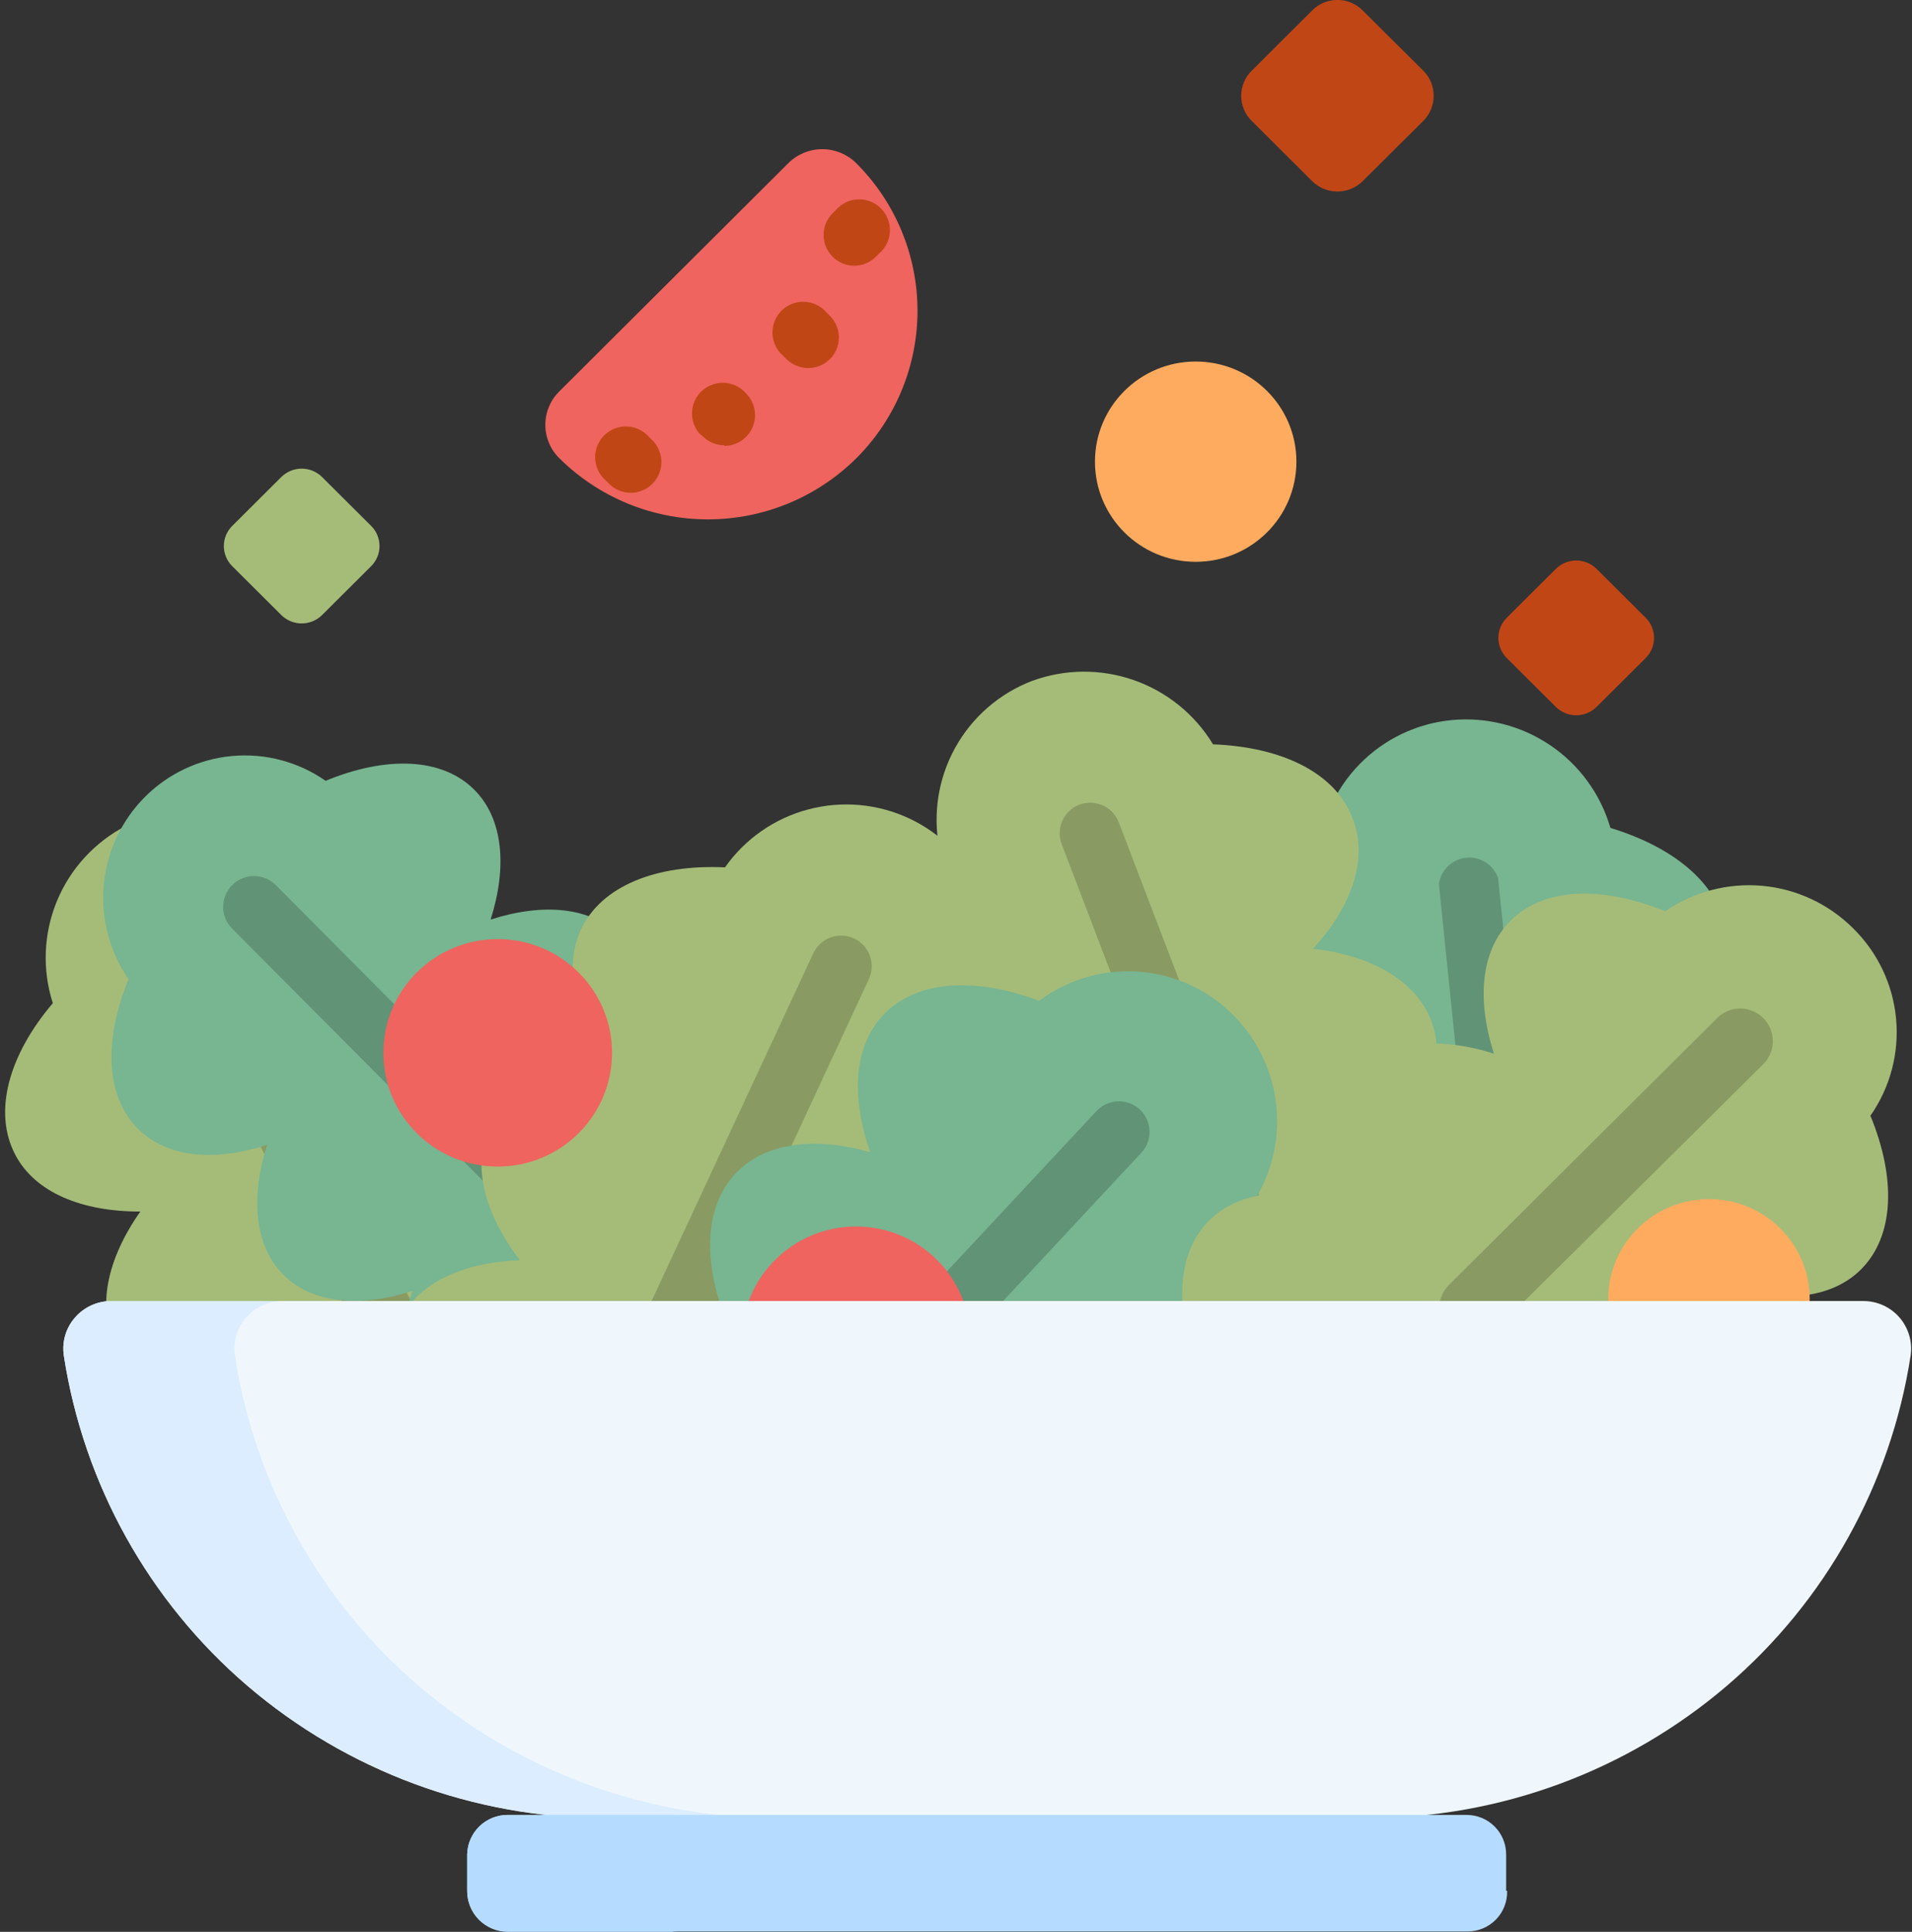 <svg width="97" height="98" viewBox="0 0 97 98" fill="none" xmlns="http://www.w3.org/2000/svg">
<rect x="0" y="0" width="97" height="98" fill="#333333" stroke="none"/>
<g clip-path="url(#clip0_1554_16491)">
<path d="M88.71 58.32C88.48 56.14 86.64 54.32 83.9 53.32C86.36 51.72 87.8 49.61 87.58 47.43C87.33 44.94 85 43 81.7 42C81.205 40.292 80.128 38.81 78.656 37.812C77.185 36.813 75.41 36.359 73.64 36.53C71.874 36.701 70.224 37.49 68.982 38.758C67.74 40.026 66.985 41.691 66.85 43.46C63.85 45.1 61.95 47.46 62.2 49.91C62.42 52.09 64.27 53.91 67.01 54.96C64.54 56.56 63.1 58.67 63.33 60.85C63.56 63.03 65.39 64.85 68.14 65.85C65.67 67.44 64.23 69.56 64.46 71.73C64.87 75.78 70.89 78.5 77.9 77.81C84.91 77.12 90.25 73.29 89.84 69.24C89.61 67.07 87.77 65.24 85.03 64.24C87.49 62.61 88.93 60.49 88.71 58.32Z" fill="#78B591"/>
<path d="M75.51 65.4C75.209 65.131 75.026 64.754 75 64.35L73 44.86C73.044 44.514 73.203 44.192 73.452 43.948C73.702 43.703 74.026 43.55 74.373 43.513C74.721 43.476 75.07 43.557 75.365 43.744C75.66 43.93 75.884 44.211 76 44.54L78 64C78.022 64.204 78.004 64.41 77.946 64.607C77.888 64.803 77.791 64.986 77.662 65.145C77.533 65.304 77.373 65.436 77.192 65.533C77.012 65.63 76.814 65.69 76.61 65.71C76.218 65.748 75.825 65.637 75.51 65.4Z" fill="#619376"/>
<path d="M28.52 56.52C27.52 54.59 25.12 53.61 22.17 53.63C23.87 51.23 24.42 48.73 23.4 46.8C22.25 44.62 19.4 43.66 15.92 43.95C14.822 42.551 13.27 41.58 11.531 41.203C9.793 40.827 7.978 41.07 6.4 41.89C4.815 42.707 3.571 44.06 2.889 45.708C2.208 47.356 2.134 49.192 2.68 50.89C0.46 53.5 -0.37 56.39 0.77 58.57C1.77 60.5 4.17 61.47 7.12 61.46C5.43 63.86 4.88 66.36 5.9 68.29C6.92 70.22 9.29 71.2 12.24 71.19C10.55 73.59 10 76.08 11 78C12.9 81.6 19.5 81.88 25.74 78.63C31.98 75.38 35.52 69.83 33.62 66.23C32.62 64.29 30.23 63.32 27.28 63.33C29 61 29.54 58.45 28.52 56.52Z" fill="#A5BC79"/>
<path d="M18.91 68C18.518 67.877 18.191 67.604 18 67.24L8.87 49.92C8.678 49.555 8.638 49.129 8.76 48.735C8.882 48.342 9.155 48.012 9.52 47.82C9.885 47.628 10.311 47.588 10.705 47.71C11.099 47.832 11.428 48.105 11.62 48.47L20.75 65.8C20.888 66.072 20.944 66.379 20.909 66.683C20.874 66.986 20.752 67.273 20.556 67.507C20.36 67.741 20.099 67.913 19.807 68C19.514 68.088 19.203 68.088 18.91 68Z" fill="#899B62"/>
<path d="M31.44 47.48C30 46 27.55 45.79 24.89 46.65C25.74 43.98 25.53 41.54 24.07 40.07C22.42 38.41 19.56 38.35 16.52 39.61C15.137 38.645 13.458 38.2 11.779 38.351C10.1 38.503 8.528 39.243 7.34 40.44C6.148 41.641 5.413 43.221 5.263 44.907C5.113 46.593 5.558 48.278 6.52 49.67C5.27 52.73 5.33 55.6 7 57.26C8.47 58.73 10.89 58.94 13.55 58.08C12.7 60.76 12.91 63.19 14.37 64.66C15.83 66.13 18.26 66.35 20.92 65.49C20.07 68.16 20.28 70.6 21.74 72.07C24.47 74.81 30.5 73.19 35.23 68.44C39.96 63.69 41.56 57.63 38.84 54.89C37.37 53.41 34.95 53.2 32.29 54.06C33.11 51.38 32.9 49 31.44 47.48Z" fill="#78B591"/>
<path d="M26 60.76C25.795 60.762 25.592 60.722 25.403 60.642C25.214 60.563 25.043 60.447 24.9 60.3L11.77 47.1C11.48 46.804 11.319 46.406 11.322 45.991C11.326 45.577 11.494 45.181 11.79 44.89C12.086 44.6 12.485 44.439 12.899 44.442C13.314 44.446 13.71 44.614 14 44.91L27.13 58.11C27.275 58.254 27.39 58.426 27.469 58.614C27.548 58.803 27.588 59.006 27.588 59.21C27.588 59.415 27.548 59.617 27.469 59.806C27.39 59.995 27.275 60.166 27.13 60.31C26.981 60.457 26.804 60.572 26.61 60.649C26.416 60.726 26.209 60.764 26 60.76Z" fill="#619376"/>
<path d="M43.44 23.25C41.437 25.235 38.73 26.348 35.91 26.348C33.09 26.348 30.384 25.235 28.38 23.25C28.154 23.029 27.974 22.764 27.852 22.472C27.729 22.18 27.666 21.867 27.666 21.55C27.666 21.233 27.729 20.92 27.852 20.628C27.974 20.336 28.154 20.072 28.38 19.85L40 8.27C40.457 7.819 41.073 7.566 41.715 7.566C42.357 7.566 42.973 7.819 43.43 8.27C44.417 9.251 45.2 10.418 45.735 11.703C46.27 12.988 46.546 14.366 46.547 15.758C46.548 17.15 46.274 18.528 45.741 19.814C45.208 21.1 44.426 22.267 43.44 23.25Z" fill="#EF645E"/>
<path d="M60.66 28.5C63.482 28.5 65.77 26.226 65.77 23.42C65.77 20.614 63.482 18.34 60.66 18.34C57.838 18.34 55.55 20.614 55.55 23.42C55.55 26.226 57.838 28.5 60.66 28.5Z" fill="#FFAB5F"/>
<path d="M72.21 3.59C72.546 3.927 72.734 4.384 72.734 4.86C72.734 5.336 72.546 5.793 72.21 6.13L69.13 9.19C68.789 9.527 68.329 9.716 67.85 9.716C67.371 9.716 66.911 9.527 66.57 9.19L63.5 6.13C63.331 5.964 63.197 5.767 63.106 5.549C63.014 5.331 62.967 5.097 62.967 4.86C62.967 4.624 63.014 4.389 63.106 4.171C63.197 3.953 63.331 3.756 63.5 3.59L66.57 0.53C66.737 0.361 66.937 0.226 67.156 0.135C67.376 0.043 67.612 -0.004 67.85 -0.004C68.088 -0.004 68.324 0.043 68.544 0.135C68.763 0.226 68.963 0.361 69.13 0.53L72.21 3.59Z" fill="#C14616"/>
<path d="M18.82 26.67C18.957 26.804 19.067 26.964 19.141 27.141C19.215 27.318 19.254 27.508 19.254 27.7C19.254 27.892 19.215 28.082 19.141 28.259C19.067 28.436 18.957 28.596 18.82 28.73L16.34 31.2C16.065 31.473 15.693 31.626 15.305 31.626C14.917 31.626 14.545 31.473 14.27 31.2L11.79 28.73C11.653 28.596 11.544 28.436 11.469 28.259C11.395 28.082 11.356 27.892 11.356 27.7C11.356 27.508 11.395 27.318 11.469 27.141C11.544 26.964 11.653 26.804 11.79 26.67L14.27 24.2C14.545 23.927 14.917 23.774 15.305 23.774C15.693 23.774 16.065 23.927 16.34 24.2L18.82 26.67Z" fill="#A5BC79"/>
<path d="M83.48 31.33C83.617 31.464 83.726 31.624 83.801 31.801C83.875 31.978 83.914 32.168 83.914 32.36C83.914 32.552 83.875 32.742 83.801 32.919C83.726 33.096 83.617 33.256 83.48 33.39L81 35.86C80.725 36.133 80.353 36.286 79.965 36.286C79.577 36.286 79.205 36.133 78.93 35.86L76.45 33.39C76.313 33.256 76.204 33.096 76.129 32.919C76.055 32.742 76.016 32.552 76.016 32.36C76.016 32.168 76.055 31.978 76.129 31.801C76.204 31.624 76.313 31.464 76.45 31.33L78.93 28.86C79.205 28.587 79.577 28.434 79.965 28.434C80.353 28.434 80.725 28.587 81 28.86L83.48 31.33Z" fill="#C14616"/>
<path d="M72.61 51.77C71.83 49.77 69.61 48.47 66.61 48.13C68.61 45.95 69.43 43.54 68.61 41.49C67.74 39.2 65.02 37.89 61.54 37.76C60.619 36.239 59.196 35.087 57.517 34.501C55.838 33.915 54.008 33.932 52.34 34.55C50.693 35.186 49.32 36.38 48.463 37.925C47.606 39.469 47.318 41.265 47.65 43C45.13 45.37 43.94 48.14 44.82 50.43C45.59 52.43 47.82 53.73 50.76 54.08C48.76 56.26 47.94 58.67 48.76 60.71C49.58 62.75 51.76 64.01 54.7 64.36C52.7 66.53 51.88 68.95 52.7 70.99C54.14 74.79 60.7 75.88 67.26 73.41C73.82 70.94 78 65.85 76.51 62.05C75.73 60.05 73.51 58.75 70.51 58.4C72.53 56.23 73.38 53.81 72.61 51.77Z" fill="#A5BC79"/>
<path d="M61.67 62C61.484 61.918 61.317 61.8 61.178 61.652C61.039 61.504 60.931 61.33 60.86 61.14L53.86 42.82C53.788 42.63 53.754 42.427 53.76 42.223C53.766 42.02 53.812 41.819 53.896 41.634C53.979 41.448 54.099 41.281 54.247 41.141C54.395 41.001 54.57 40.892 54.76 40.82C54.95 40.748 55.153 40.714 55.357 40.72C55.56 40.726 55.761 40.772 55.947 40.856C56.132 40.939 56.3 41.059 56.439 41.207C56.579 41.355 56.688 41.53 56.76 41.72L63.76 60.03C63.903 60.416 63.887 60.843 63.717 61.217C63.547 61.592 63.235 61.884 62.85 62.03C62.661 62.103 62.46 62.139 62.257 62.133C62.054 62.128 61.855 62.083 61.67 62Z" fill="#899B62"/>
<path d="M47.91 68C48.83 66 48.17 63.54 46.37 61.2C49.31 61.09 51.62 60.02 52.55 58.03C53.55 55.8 52.61 52.94 50.28 50.36C50.726 48.638 50.557 46.814 49.803 45.202C49.05 43.59 47.758 42.292 46.15 41.53C44.547 40.773 42.729 40.606 41.015 41.058C39.301 41.509 37.801 42.551 36.78 44C33.31 43.84 30.51 44.93 29.47 47.16C28.55 49.16 29.22 51.62 31.02 53.96C28.08 54.07 25.76 55.14 24.84 57.13C23.92 59.12 24.58 61.59 26.38 63.93C23.45 64.04 21.13 65.11 20.21 67.09C18.49 70.78 22.27 76.21 28.64 79.21C35.01 82.21 41.57 81.65 43.28 78C44.2 76 43.53 73.54 41.74 71.2C44.67 71.05 47 70 47.91 68Z" fill="#A5BC79"/>
<path d="M33 67.31C32.846 66.928 32.846 66.502 33 66.12L41.26 48.36C41.346 48.175 41.468 48.009 41.618 47.87C41.768 47.732 41.944 47.625 42.136 47.555C42.328 47.485 42.532 47.453 42.736 47.462C42.94 47.47 43.14 47.519 43.325 47.605C43.51 47.691 43.677 47.813 43.815 47.963C43.953 48.114 44.06 48.289 44.13 48.481C44.2 48.673 44.232 48.877 44.223 49.081C44.215 49.285 44.166 49.485 44.08 49.67L35.83 67.43C35.654 67.803 35.338 68.093 34.951 68.235C34.563 68.377 34.136 68.361 33.76 68.19C33.404 68.004 33.132 67.689 33 67.31Z" fill="#899B62"/>
<path d="M32 25C31.592 25 31.2 24.838 30.91 24.55L30.74 24.38C30.577 24.241 30.444 24.069 30.35 23.876C30.256 23.683 30.203 23.473 30.194 23.258C30.185 23.044 30.22 22.83 30.298 22.63C30.375 22.43 30.493 22.247 30.644 22.095C30.795 21.942 30.976 21.823 31.176 21.744C31.375 21.664 31.589 21.627 31.803 21.634C32.018 21.641 32.229 21.692 32.423 21.784C32.617 21.877 32.789 22.008 32.93 22.17L33.1 22.34C33.317 22.558 33.465 22.835 33.524 23.137C33.584 23.439 33.553 23.752 33.435 24.036C33.318 24.32 33.119 24.564 32.864 24.735C32.608 24.907 32.308 24.999 32 25Z" fill="#C14616"/>
<path d="M43.34 13.48C43.135 13.481 42.932 13.441 42.743 13.362C42.554 13.283 42.383 13.167 42.24 13.02C42.095 12.876 41.98 12.704 41.901 12.516C41.822 12.327 41.782 12.124 41.782 11.92C41.782 11.716 41.822 11.513 41.901 11.324C41.98 11.135 42.095 10.964 42.24 10.82L42.41 10.65C42.551 10.488 42.724 10.357 42.917 10.264C43.111 10.172 43.322 10.121 43.536 10.114C43.751 10.107 43.965 10.144 44.164 10.223C44.364 10.303 44.545 10.422 44.696 10.575C44.847 10.727 44.965 10.909 45.042 11.11C45.12 11.31 45.155 11.524 45.146 11.738C45.137 11.953 45.084 12.163 44.99 12.356C44.896 12.549 44.763 12.721 44.6 12.86L44.43 13.03C44.14 13.318 43.748 13.479 43.34 13.48Z" fill="#C14616"/>
<path d="M36.75 22.59C36.342 22.59 35.95 22.428 35.66 22.14L35.49 22C35.232 21.703 35.096 21.319 35.108 20.926C35.121 20.532 35.282 20.159 35.56 19.879C35.837 19.599 36.209 19.435 36.602 19.418C36.996 19.402 37.38 19.535 37.68 19.79L37.85 19.96C38.067 20.178 38.215 20.456 38.274 20.757C38.334 21.059 38.303 21.372 38.185 21.656C38.068 21.941 37.869 22.184 37.613 22.355C37.358 22.527 37.058 22.619 36.75 22.62V22.59Z" fill="#C14616"/>
<path d="M41 18.67C40.589 18.668 40.195 18.507 39.9 18.22L39.73 18.05C39.567 17.91 39.435 17.738 39.342 17.544C39.249 17.351 39.197 17.14 39.189 16.926C39.181 16.711 39.217 16.497 39.295 16.298C39.374 16.098 39.493 15.916 39.644 15.764C39.796 15.613 39.978 15.494 40.178 15.415C40.377 15.337 40.591 15.301 40.806 15.309C41.02 15.317 41.231 15.369 41.424 15.462C41.618 15.555 41.79 15.687 41.93 15.85L42.1 16.02C42.318 16.237 42.467 16.514 42.528 16.816C42.588 17.117 42.557 17.43 42.44 17.714C42.322 17.998 42.122 18.241 41.865 18.411C41.609 18.582 41.308 18.672 41 18.67Z" fill="#C14616"/>
<path d="M55.86 77.09C57.35 75.49 57.49 72.92 56.5 70.09C59.33 70.9 61.87 70.6 63.36 69C65.03 67.2 65 64.18 63.58 61C64.541 59.504 64.95 57.718 64.734 55.952C64.519 54.187 63.693 52.552 62.4 51.33C61.111 50.112 59.433 49.387 57.662 49.285C55.891 49.182 54.141 49.708 52.72 50.77C49.47 49.55 46.47 49.71 44.79 51.51C43.3 53.11 43.17 55.67 44.15 58.45C41.33 57.65 38.79 57.95 37.3 59.55C35.81 61.15 35.67 63.71 36.65 66.49C33.83 65.68 31.29 65.99 29.8 67.59C27.02 70.59 28.93 76.89 34.06 81.72C39.19 86.55 45.59 88.05 48.36 85.08C49.85 83.53 50 81 49 78.18C51.83 79 54.37 78.69 55.86 77.09Z" fill="#78B591"/>
<path d="M41.85 71.8C41.843 71.595 41.876 71.39 41.948 71.198C42.02 71.006 42.13 70.83 42.27 70.68L55.63 56.36C55.769 56.211 55.937 56.091 56.122 56.006C56.308 55.922 56.508 55.875 56.712 55.868C56.916 55.861 57.119 55.894 57.31 55.966C57.501 56.037 57.676 56.146 57.825 56.285C57.974 56.424 58.094 56.591 58.179 56.777C58.263 56.963 58.31 57.163 58.317 57.367C58.324 57.571 58.291 57.774 58.219 57.965C58.148 58.156 58.039 58.331 57.9 58.48L44.54 72.81C44.33 73.032 44.059 73.187 43.761 73.256C43.463 73.325 43.151 73.305 42.865 73.198C42.578 73.092 42.329 72.904 42.149 72.657C41.968 72.41 41.864 72.115 41.85 71.81V71.8Z" fill="#619376"/>
<path d="M86.77 72C88.29 70.49 88.51 68 87.62 65.25C90.38 66.12 92.89 65.91 94.41 64.4C96.12 62.69 96.19 59.75 94.89 56.6C95.894 55.165 96.355 53.42 96.192 51.677C96.029 49.933 95.252 48.304 94 47.08C92.762 45.85 91.132 45.091 89.394 44.936C87.655 44.781 85.917 45.239 84.48 46.23C81.32 44.93 78.35 45 76.64 46.7C75.12 48.21 74.91 50.7 75.79 53.45C73.03 52.58 70.52 52.79 69 54.3C67.48 55.81 67.26 58.3 68.14 61.06C65.38 60.18 62.87 60.4 61.35 61.91C58.52 64.73 60.2 70.91 65.1 75.83C70 80.75 76.26 82.37 79.1 79.56C80.62 78.05 80.84 75.56 79.96 72.8C82.74 73.68 85.25 73.46 86.77 72Z" fill="#A5BC79"/>
<path d="M74.66 68C74.444 68.001 74.229 67.957 74.03 67.873C73.831 67.789 73.65 67.666 73.5 67.51C73.348 67.358 73.227 67.177 73.144 66.978C73.062 66.779 73.019 66.566 73.019 66.35C73.019 66.135 73.062 65.921 73.144 65.722C73.227 65.523 73.348 65.343 73.5 65.19L87.13 51.63C87.286 51.478 87.47 51.359 87.671 51.278C87.873 51.198 88.089 51.158 88.306 51.16C88.523 51.163 88.738 51.209 88.938 51.295C89.138 51.38 89.318 51.505 89.47 51.66C89.622 51.816 89.741 52 89.822 52.202C89.902 52.403 89.942 52.619 89.94 52.836C89.937 53.054 89.891 53.268 89.805 53.468C89.72 53.668 89.596 53.849 89.44 54L75.82 67.51C75.668 67.664 75.488 67.787 75.289 67.871C75.09 67.955 74.876 67.999 74.66 68Z" fill="#899B62"/>
<path d="M86.7 70.99C89.522 70.99 91.81 68.716 91.81 65.91C91.81 63.105 89.522 60.83 86.7 60.83C83.878 60.83 81.59 63.105 81.59 65.91C81.59 68.716 83.878 70.99 86.7 70.99Z" fill="#FFAB5F"/>
<path d="M43.43 73.76C46.633 73.76 49.23 71.177 49.23 67.99C49.23 64.803 46.633 62.22 43.43 62.22C40.227 62.22 37.63 64.803 37.63 67.99C37.63 71.177 40.227 73.76 43.43 73.76Z" fill="#EF645E"/>
<path d="M25.25 59.18C28.453 59.18 31.05 56.597 31.05 53.41C31.05 50.224 28.453 47.64 25.25 47.64C22.047 47.64 19.45 50.224 19.45 53.41C19.45 56.597 22.047 59.18 25.25 59.18Z" fill="#EF645E"/>
<path d="M30.74 92.24C24.07 92.238 17.619 89.855 12.55 85.52C7.547 81.231 4.244 75.293 3.24 68.78C3.187 68.437 3.21 68.086 3.306 67.753C3.403 67.42 3.572 67.111 3.8 66.85C4.026 66.585 4.307 66.373 4.623 66.226C4.938 66.079 5.282 66.002 5.63 66H94.54C94.887 66.001 95.23 66.076 95.545 66.221C95.861 66.365 96.141 66.576 96.368 66.839C96.594 67.102 96.762 67.41 96.859 67.743C96.956 68.076 96.98 68.427 96.93 68.77C95.926 75.283 92.624 81.222 87.62 85.51C82.551 89.845 76.1 92.228 69.43 92.23L30.74 92.24Z" fill="#F0F7FC"/>
<path d="M11.92 68.78C11.867 68.437 11.89 68.086 11.986 67.753C12.083 67.42 12.252 67.111 12.48 66.85C12.707 66.585 12.987 66.373 13.303 66.226C13.618 66.079 13.962 66.002 14.31 66H5.63C5.283 66.001 4.94 66.077 4.624 66.222C4.308 66.366 4.027 66.577 3.8 66.84C3.572 67.101 3.403 67.41 3.306 67.743C3.21 68.076 3.187 68.427 3.24 68.77C4.244 75.283 7.547 81.222 12.55 85.51C17.619 89.845 24.07 92.228 30.74 92.23H39.42C32.75 92.228 26.299 89.845 21.23 85.51C16.229 81.224 12.926 75.29 11.92 68.78Z" fill="#DBEDFF"/>
<path d="M76.46 95.92C76.468 96.188 76.422 96.454 76.325 96.704C76.228 96.954 76.082 97.181 75.896 97.373C75.709 97.565 75.486 97.718 75.239 97.822C74.993 97.927 74.728 97.98 74.46 97.98H25.76C25.214 97.98 24.69 97.763 24.303 97.377C23.917 96.99 23.7 96.466 23.7 95.92V94.07C23.713 93.533 23.936 93.023 24.321 92.649C24.706 92.275 25.223 92.067 25.76 92.07H74.41C74.94 92.07 75.449 92.281 75.824 92.656C76.199 93.031 76.41 93.54 76.41 94.07V95.92H76.46Z" fill="#B5DCFF"/>
<path d="M32.35 95.92V94.07C32.363 93.533 32.586 93.023 32.971 92.649C33.357 92.275 33.873 92.067 34.41 92.07H25.76C25.223 92.067 24.707 92.275 24.321 92.649C23.936 93.023 23.713 93.533 23.7 94.07V95.92C23.697 96.192 23.749 96.462 23.851 96.715C23.953 96.967 24.105 97.196 24.296 97.39C24.488 97.583 24.716 97.737 24.967 97.841C25.218 97.946 25.488 98 25.76 98H34.41C34.138 98 33.868 97.946 33.617 97.841C33.366 97.737 33.138 97.583 32.946 97.39C32.755 97.196 32.603 96.967 32.501 96.715C32.399 96.462 32.347 96.192 32.35 95.92Z" fill="#B5DCFF"/>
</g>
<defs>
<clipPath id="clip0_1554_16491">
<rect width="96.96" height="97.98" fill="white"/>
</clipPath>
</defs>
</svg>
